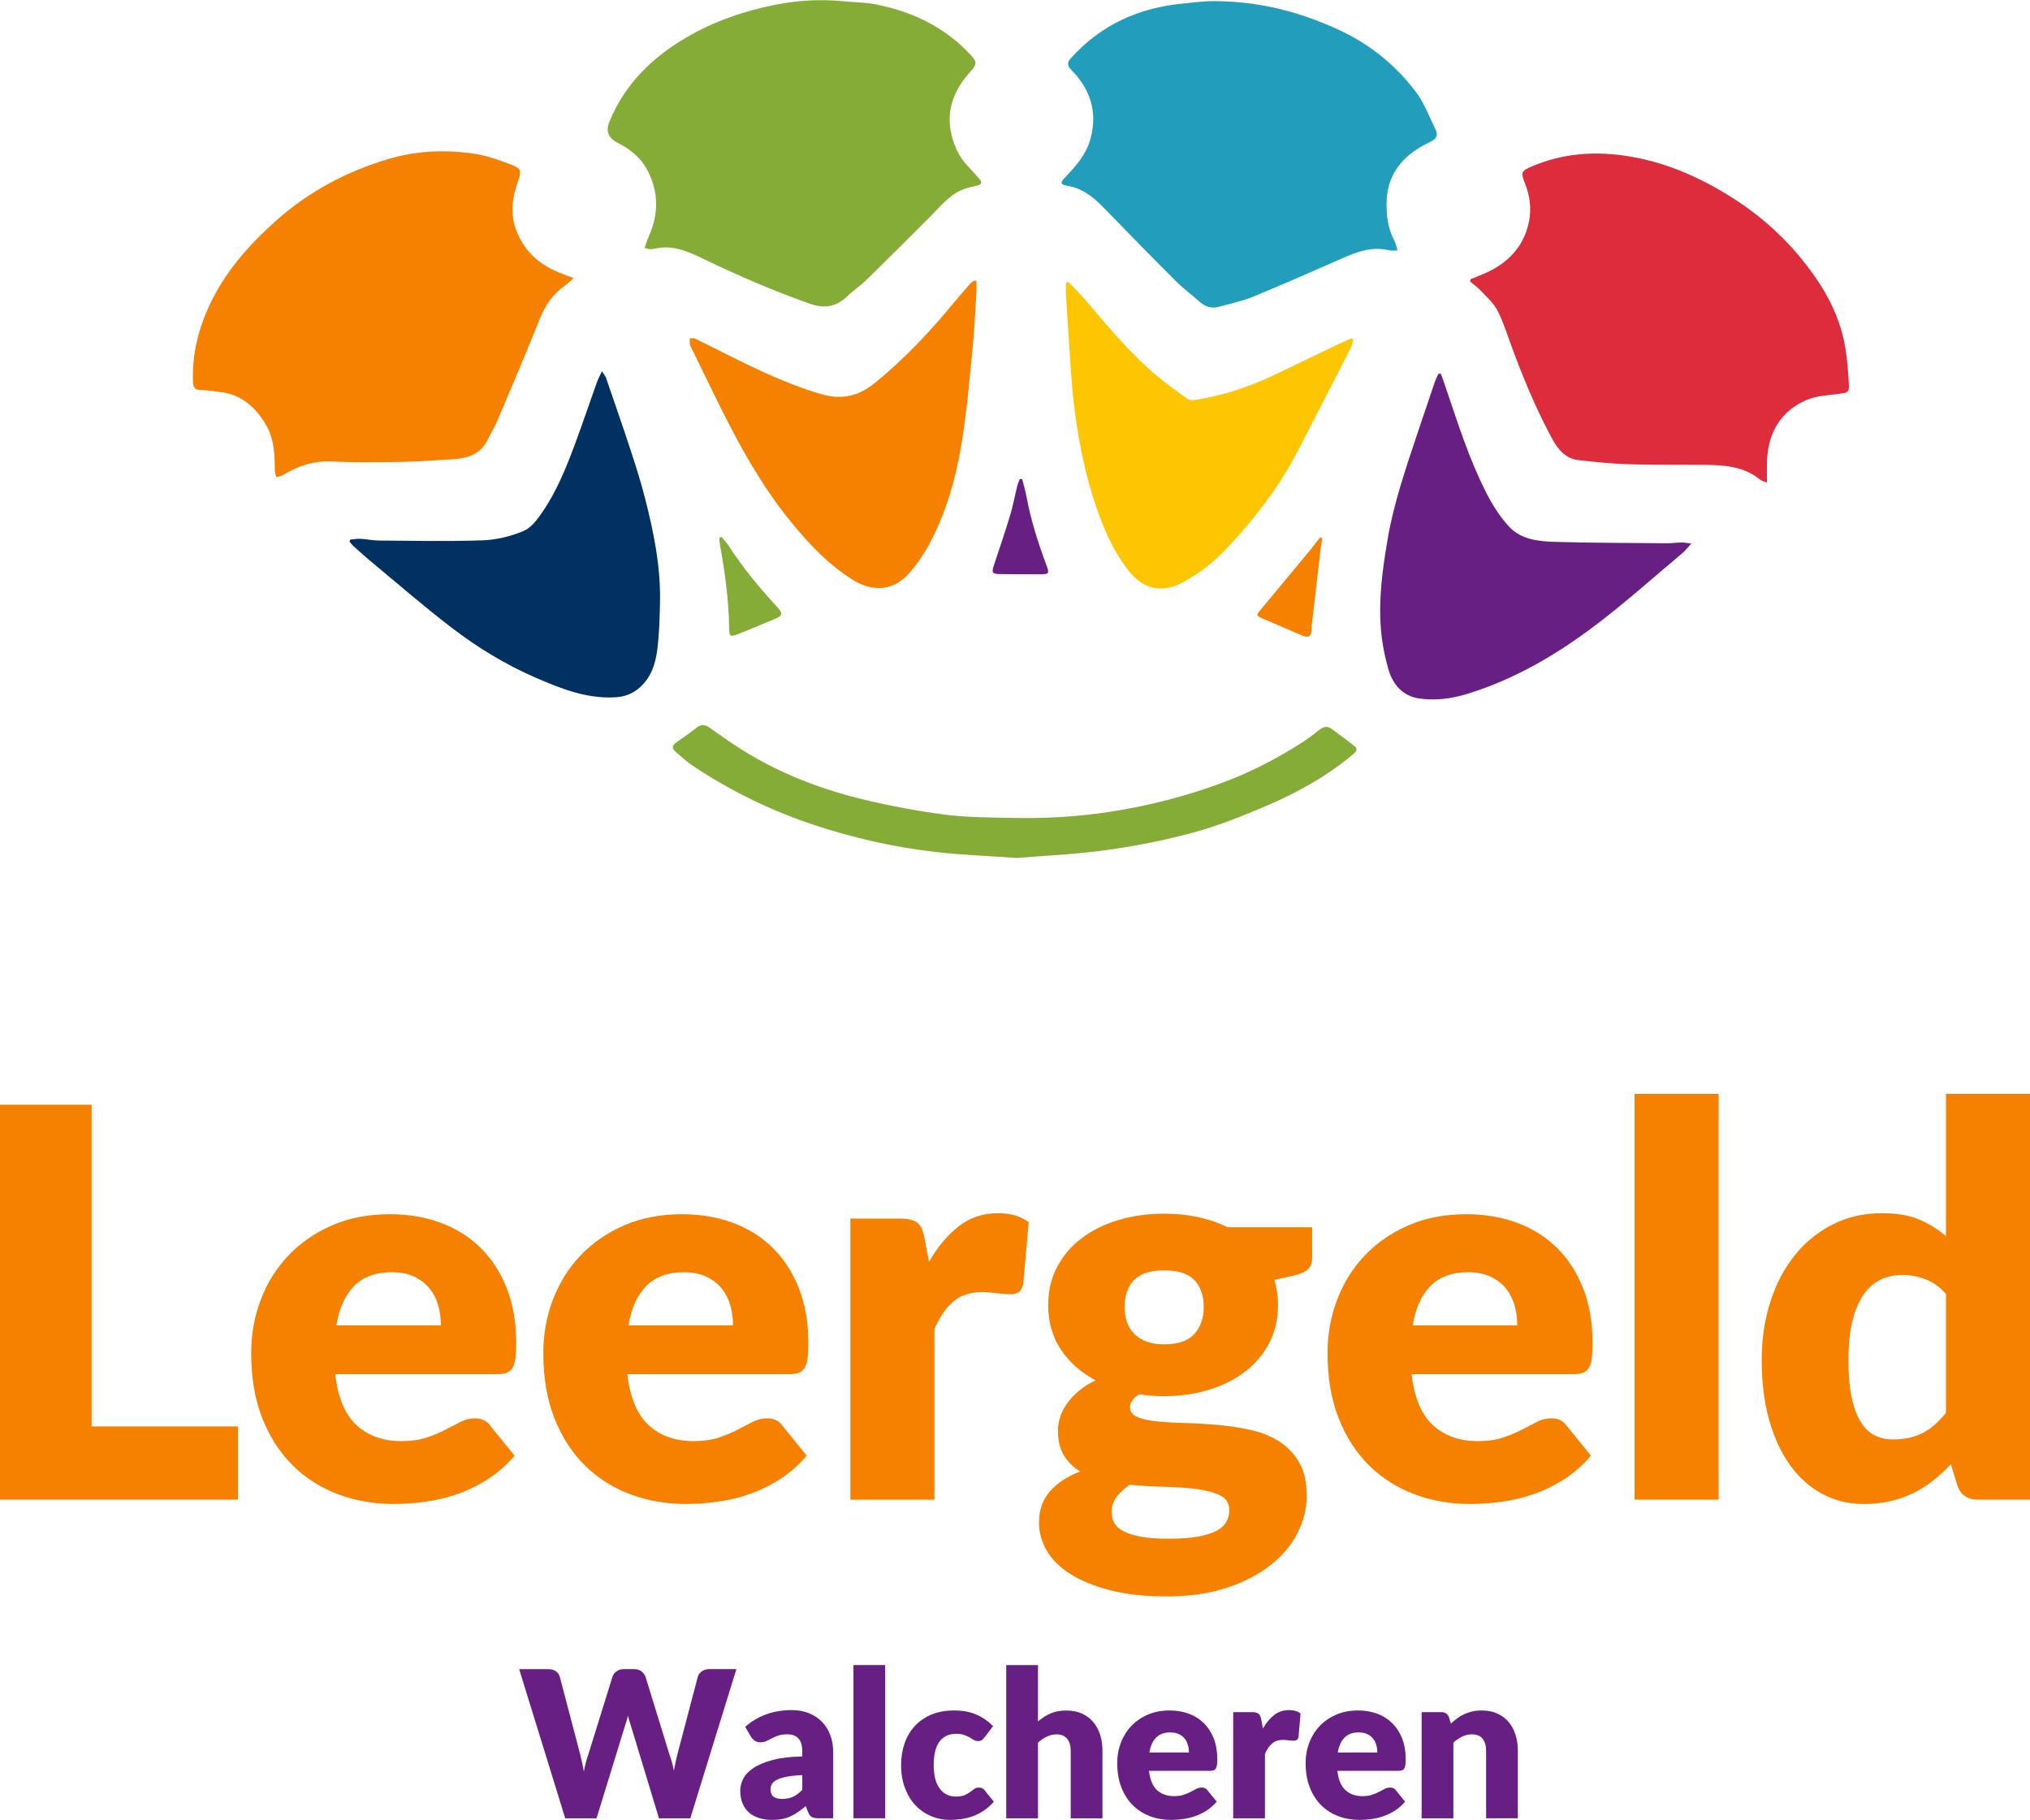 <?xml version="1.0" encoding="UTF-8"?>
<svg xmlns="http://www.w3.org/2000/svg" viewBox="0 0 708.66 635.38">
  <defs>
    <style>
      .cls-1 {
        fill: #003160;
      }

      .cls-2 {
        fill: #fdc600;
      }

      .cls-3 {
        fill: #f68100;
      }

      .cls-4 {
        fill: #671f84;
      }

      .cls-5 {
        fill: #84ac37;
      }

      .cls-6 {
        fill: #dd2c3b;
      }

      .cls-7 {
        fill: #229ebc;
      }
    </style>
  </defs>
  <g id="Locatienaam">
    <g>
      <path class="cls-4" d="M257.06,582.59l-16.08,52.06h-10.93l-9.79-32.26c-.19-.5-.37-1.05-.54-1.66-.17-.61-.33-1.24-.5-1.91-.17,.67-.33,1.3-.5,1.91-.17,.61-.35,1.16-.54,1.66l-9.93,32.26h-10.93l-16.08-52.06h10.15c1.05,0,1.92,.24,2.63,.71,.7,.48,1.16,1.11,1.38,1.89l7.15,27.15c.21,.86,.43,1.79,.64,2.8,.21,1.01,.43,2.07,.64,3.16,.43-2.24,.95-4.23,1.57-5.97l8.43-27.15c.21-.67,.67-1.27,1.38-1.8,.7-.54,1.55-.8,2.55-.8h3.57c1.05,0,1.89,.25,2.54,.73,.64,.49,1.13,1.11,1.46,1.88l8.36,27.15c.62,1.67,1.14,3.56,1.57,5.68,.19-1.07,.39-2.08,.59-3.02,.2-.94,.41-1.83,.62-2.66l7.15-27.15c.19-.69,.64-1.3,1.36-1.82,.71-.52,1.57-.79,2.57-.79h9.5Z"/>
      <path class="cls-4" d="M260.13,602.74c2.24-1.98,4.72-3.45,7.45-4.41,2.73-.96,5.65-1.45,8.77-1.45,2.24,0,4.26,.36,6.06,1.09,1.8,.73,3.32,1.74,4.57,3.04,1.25,1.3,2.21,2.84,2.88,4.63,.67,1.79,1,3.74,1,5.86v23.15h-5.07c-1.05,0-1.84-.14-2.38-.43s-.98-.88-1.34-1.79l-.79-2.04c-.93,.79-1.82,1.48-2.68,2.07-.86,.6-1.75,1.1-2.66,1.52-.92,.42-1.89,.73-2.93,.93s-2.19,.3-3.45,.3c-1.69,0-3.23-.22-4.61-.66-1.38-.44-2.55-1.09-3.52-1.95s-1.71-1.92-2.23-3.2c-.52-1.27-.79-2.75-.79-4.41,0-1.33,.33-2.69,1-4.05,.67-1.37,1.82-2.62,3.47-3.75,1.64-1.13,3.86-2.08,6.65-2.84,2.79-.76,6.3-1.19,10.54-1.29v-1.57c0-2.17-.45-3.73-1.34-4.7-.89-.96-2.16-1.45-3.8-1.45-1.31,0-2.38,.14-3.22,.43s-1.58,.61-2.23,.96c-.66,.36-1.29,.68-1.91,.96-.62,.29-1.36,.43-2.21,.43-.76,0-1.41-.19-1.93-.57-.52-.38-.95-.83-1.29-1.36l-2-3.47Zm19.94,16.83c-2.21,.1-4.04,.29-5.47,.57-1.43,.29-2.56,.64-3.39,1.07s-1.41,.92-1.73,1.46-.48,1.14-.48,1.79c0,1.26,.34,2.15,1.04,2.66,.69,.51,1.7,.77,3.04,.77,1.43,0,2.68-.25,3.75-.75s2.16-1.31,3.25-2.43v-5.14Z"/>
      <path class="cls-4" d="M309.01,581.16v53.48h-11.08v-53.48h11.08Z"/>
      <path class="cls-4" d="M343.73,606.38c-.33,.41-.66,.73-.96,.96s-.75,.36-1.32,.36-1.04-.13-1.48-.39c-.44-.26-.94-.55-1.48-.88-.55-.32-1.19-.61-1.93-.88s-1.66-.39-2.75-.39c-1.36,0-2.53,.25-3.52,.75-.99,.5-1.8,1.21-2.45,2.14-.64,.93-1.12,2.07-1.43,3.41-.31,1.35-.46,2.87-.46,4.56,0,3.55,.68,6.28,2.05,8.18,1.37,1.91,3.26,2.86,5.66,2.86,1.29,0,2.3-.16,3.05-.48,.75-.32,1.39-.68,1.91-1.07,.52-.39,1.01-.76,1.45-1.09,.44-.33,.99-.5,1.66-.5,.88,0,1.55,.32,2,.96l3.21,3.97c-1.14,1.31-2.35,2.38-3.61,3.2-1.26,.82-2.55,1.46-3.88,1.93-1.32,.46-2.65,.79-3.98,.96s-2.63,.27-3.89,.27c-2.26,0-4.42-.43-6.49-1.29-2.06-.86-3.87-2.1-5.43-3.73-1.56-1.63-2.8-3.64-3.71-6.02-.92-2.38-1.38-5.1-1.38-8.15,0-2.67,.4-5.16,1.2-7.49,.8-2.32,1.98-4.33,3.54-6.04,1.56-1.7,3.49-3.04,5.79-4.02s4.96-1.46,7.99-1.46,5.45,.46,7.65,1.39c2.19,.93,4.17,2.29,5.93,4.07l-2.93,3.89Z"/>
      <path class="cls-4" d="M362.35,600.85c1.33-1.14,2.78-2.07,4.34-2.77,1.56-.7,3.42-1.05,5.59-1.05,2.02,0,3.82,.35,5.38,1.05,1.56,.7,2.88,1.68,3.95,2.93,1.07,1.25,1.88,2.74,2.43,4.47,.55,1.73,.82,3.6,.82,5.63v23.54h-11.08v-23.54c0-1.81-.42-3.22-1.25-4.23-.83-1.01-2.06-1.52-3.68-1.52-1.21,0-2.35,.26-3.41,.77-1.06,.51-2.09,1.21-3.09,2.09v26.44h-11.08v-53.48h11.08v19.69Z"/>
      <path class="cls-4" d="M401.11,618.1c.36,3.1,1.3,5.34,2.82,6.73,1.52,1.39,3.49,2.09,5.89,2.09,1.29,0,2.39-.16,3.32-.46s1.76-.66,2.48-1.04c.73-.38,1.39-.73,2-1.04s1.25-.46,1.91-.46c.88,0,1.55,.32,2,.96l3.22,3.97c-1.14,1.31-2.38,2.38-3.7,3.2-1.32,.82-2.68,1.46-4.07,1.93-1.39,.46-2.79,.79-4.18,.96-1.39,.18-2.72,.27-3.98,.27-2.6,0-5.03-.42-7.31-1.27-2.27-.85-4.26-2.1-5.97-3.77-1.7-1.67-3.05-3.74-4.04-6.22-.99-2.48-1.48-5.36-1.48-8.65,0-2.48,.42-4.82,1.27-7.04s2.06-4.16,3.64-5.82c1.58-1.67,3.5-2.99,5.75-3.97s4.79-1.46,7.63-1.46c2.45,0,4.7,.38,6.73,1.14,2.04,.76,3.79,1.87,5.25,3.32s2.61,3.23,3.43,5.34c.82,2.11,1.23,4.5,1.23,7.16,0,.83-.04,1.51-.11,2.04-.07,.52-.2,.94-.39,1.25s-.45,.52-.77,.64-.73,.18-1.23,.18h-21.37Zm13.93-6.43c0-.88-.11-1.74-.34-2.57s-.6-1.58-1.11-2.23c-.51-.66-1.18-1.18-2.02-1.59s-1.85-.61-3.04-.61c-2.1,0-3.74,.6-4.93,1.8-1.19,1.2-1.98,2.94-2.36,5.2h13.79Z"/>
      <path class="cls-4" d="M440.87,603.31c1.14-2,2.46-3.57,3.95-4.72,1.49-1.14,3.2-1.71,5.13-1.71,1.67,0,3.02,.39,4.07,1.18l-.71,8.15c-.12,.52-.32,.88-.59,1.07s-.65,.29-1.12,.29c-.19,0-.44-.01-.75-.04s-.63-.05-.96-.09c-.33-.04-.67-.07-1.02-.11-.35-.04-.66-.05-.95-.05-1.62,0-2.91,.43-3.88,1.29s-1.78,2.05-2.45,3.57v22.51h-11.08v-37.05h6.57c.55,0,1.01,.05,1.38,.14,.37,.1,.68,.25,.93,.45s.44,.47,.57,.8c.13,.33,.24,.74,.34,1.21l.57,3.11Z"/>
      <path class="cls-4" d="M466.88,618.1c.36,3.1,1.3,5.34,2.82,6.73,1.52,1.39,3.49,2.09,5.89,2.09,1.29,0,2.39-.16,3.32-.46s1.76-.66,2.48-1.04c.73-.38,1.39-.73,2-1.04s1.25-.46,1.91-.46c.88,0,1.55,.32,2,.96l3.22,3.97c-1.14,1.31-2.38,2.38-3.7,3.2-1.32,.82-2.68,1.46-4.07,1.93-1.39,.46-2.79,.79-4.18,.96-1.39,.18-2.72,.27-3.98,.27-2.6,0-5.03-.42-7.31-1.27-2.27-.85-4.26-2.1-5.97-3.77-1.7-1.67-3.05-3.74-4.04-6.22-.99-2.48-1.48-5.36-1.48-8.65,0-2.48,.42-4.82,1.27-7.04s2.06-4.16,3.64-5.82c1.58-1.67,3.5-2.99,5.75-3.97s4.79-1.46,7.63-1.46c2.45,0,4.7,.38,6.73,1.14,2.04,.76,3.79,1.87,5.25,3.32s2.61,3.23,3.43,5.34c.82,2.11,1.23,4.5,1.23,7.16,0,.83-.04,1.51-.11,2.04-.07,.52-.2,.94-.39,1.25s-.45,.52-.77,.64-.73,.18-1.23,.18h-21.37Zm13.93-6.43c0-.88-.11-1.74-.34-2.57s-.6-1.58-1.11-2.23c-.51-.66-1.18-1.18-2.02-1.59s-1.85-.61-3.04-.61c-2.1,0-3.74,.6-4.93,1.8-1.19,1.2-1.98,2.94-2.36,5.2h13.79Z"/>
      <path class="cls-4" d="M506.5,601.6c.71-.67,1.45-1.29,2.21-1.86,.76-.57,1.58-1.05,2.45-1.45,.87-.39,1.81-.7,2.82-.93,1.01-.23,2.11-.34,3.31-.34,2.02,0,3.82,.35,5.38,1.05,1.56,.7,2.88,1.68,3.95,2.93,1.07,1.25,1.88,2.74,2.43,4.47,.55,1.73,.82,3.6,.82,5.63v23.54h-11.08v-23.54c0-1.81-.42-3.22-1.25-4.23-.83-1.01-2.06-1.52-3.68-1.52-1.21,0-2.35,.26-3.41,.77-1.06,.51-2.09,1.21-3.09,2.09v26.44h-11.08v-37.05h6.86c1.38,0,2.29,.62,2.71,1.86l.64,2.14Z"/>
    </g>
  </g>
  <g id="Logo">
    <path class="cls-5" d="M251.88,187.38c-.25,.12-.52,.23-.77,.35,.06,.78,.07,1.56,.21,2.32,1.77,9.77,3.12,19.6,3.24,29.56,.03,2.36,.47,2.73,2.66,1.87,4.28-1.67,8.51-3.48,12.76-5.23,3.34-1.37,3.53-2.02,1.13-4.61-6.17-6.64-11.87-13.64-16.81-21.25-.69-1.07-1.61-2.01-2.42-3"/>
    <path class="cls-5" d="M354.98,299.46c9.58-.8,20.72-1.27,31.72-2.81,10.19-1.42,20.37-3.47,30.29-6.18,8.48-2.31,16.74-5.64,24.85-9.09,11.02-4.7,21.49-10.48,30.72-18.28,1.27-1.07,1.32-1.89,.11-2.83-2.58-2-5.2-3.94-7.82-5.89-1.5-1.11-2.9-.71-4.27,.36-1.75,1.37-3.5,2.76-5.36,3.97-8.93,5.8-18.32,10.7-28.33,14.43-12.58,4.69-25.5,8.02-38.73,10.1-11.6,1.83-23.32,2.51-35.07,2.24-7.71-.17-15.48-.15-23.11-1.13-9.55-1.23-19.06-3.01-28.42-5.26-14.15-3.38-27.7-8.5-40.23-15.98-4.72-2.8-9.19-6.02-13.68-9.17-1.59-1.11-2.87-1.17-4.41,.01-2.34,1.81-4.76,3.53-7.2,5.23-1.52,1.06-1.44,2.15-.15,3.25,1.98,1.68,3.88,3.49,6.04,4.91,13.16,8.76,27.24,15.63,42.31,20.62,13.74,4.55,27.75,7.71,42.08,9.38,8.99,1.06,18.05,1.37,28.66,2.12"/>
    <path class="cls-5" d="M225.06,86.48c.6,.22,.86,.39,1.14,.4,.66,.04,1.37,.16,2,0,6.33-1.63,11.87,.83,17.31,3.45,12.18,5.89,24.56,11.24,37.33,15.72,5.07,1.78,9.22,1,13.03-2.73,2.01-1.98,4.43-3.51,6.45-5.48,7.42-7.26,14.8-14.57,22.12-21.94,3.97-3.97,7.43-8.57,13.15-10.27,1.2-.36,2.46-.56,3.68-.89,1.4-.37,1.66-1.12,.67-2.23-1.34-1.49-2.64-3.02-4.03-4.47-2.98-3.09-4.73-6.87-5.72-10.93-2.12-8.66,.92-15.89,6.69-22.24,2.2-2.41,2.18-3.29,.01-5.64-9.06-9.84-20.51-15.26-33.44-17.75-3.69-.71-7.52-.67-11.29-1.05-7.89-.79-15.8-.29-23.49,1.23-10.8,2.13-21.23,5.7-30.82,11.27-12.05,7-21.65,16.31-27.07,29.44q-2.06,4.98,2.7,7.39c4.4,2.23,8.16,5.16,10.51,9.61,4.06,7.72,3.96,15.51,.4,23.36-.53,1.18-.88,2.44-1.34,3.73"/>
    <path class="cls-6" d="M513.35,97.46c1.55-.63,3.11-1.23,4.65-1.89,8.2-3.53,13.94-9.29,15.76-18.23,.92-4.51,.32-9-1.4-13.33-1.55-3.89-1.28-4.36,2.55-5.98,10.33-4.38,21.06-5.28,32.09-3.71,13.55,1.92,25.77,7.2,37.29,14.42,12.65,7.94,23.09,18.13,31.17,30.65,4.27,6.64,7.37,13.94,8.7,21.79,.72,4.28,1.04,8.65,1.27,13,.15,2.73-.43,2.87-3.04,3.22-4.02,.54-8.31,.71-11.92,2.29-8.73,3.82-13.02,11.1-13.59,20.54-.15,2.57-.03,5.15-.04,8.23-1.16-.49-1.9-.63-2.4-1.04-5.94-4.88-13.07-5.12-20.23-5.18-8.61-.07-17.23,.06-25.83-.21-5.77-.18-11.54-.77-17.28-1.42-4.71-.53-7.33-3.89-9.4-7.73-5.72-10.61-10.29-21.72-14.41-33.04-1.42-3.9-2.67-7.92-4.6-11.56-1.34-2.54-3.66-4.58-5.67-6.74-1.14-1.21-2.52-2.2-3.81-3.27,.05-.27,.1-.54,.15-.81"/>
    <path class="cls-3" d="M200.28,97.07c-1.35,1.17-2.12,1.95-3,2.56-4.23,2.94-6.93,6.91-8.85,11.69-4.83,12.06-9.93,24-14.98,35.96-.87,2.05-2.14,3.92-3.07,5.94-2.47,5.32-7.1,6.77-12.4,7.07-5.7,.34-11.4,.83-17.11,.92-8.38,.14-16.78,.26-25.14-.13-6.25-.29-11.68,1.5-16.85,4.69-.71,.43-1.6,.53-2.4,.8-.2-.83-.55-1.67-.55-2.5,.01-5.54-.24-11.07-3.18-15.96-3.57-5.96-8.41-10.35-15.68-11.26-2.28-.28-4.55-.68-6.83-.69-2.16,0-2.83-.9-2.89-2.93-.31-9.4,1.85-18.28,5.79-26.71,5.4-11.57,13.63-20.91,23.09-29.37,11.41-10.2,24.53-17.18,39.06-21.57,9.48-2.87,19.16-3.37,29.05-2.11,4.96,.63,9.49,2.23,14.06,3.97,3.35,1.27,3.77,2.09,2.52,5.54-2.06,5.65-2.89,11.39-.77,17.19,2.6,7.1,7.67,11.86,14.54,14.77,1.61,.68,3.27,1.25,5.59,2.14"/>
    <path class="cls-7" d="M487.88,87.41c-1.23,0-2.13,.16-2.94-.04-6.05-1.52-11.4,.61-16.76,2.96-10.2,4.46-20.38,8.99-30.68,13.21-3.82,1.56-7.94,2.41-11.94,3.52-2.38,.66-4.54,.2-6.45-1.47-2.96-2.59-6.13-4.96-8.9-7.73-8.47-8.45-16.79-17.02-25.14-25.59-3.54-3.63-7.38-6.6-12.61-7.46-2.32-.37-2.39-1.08-.67-2.87,3.72-3.88,7.27-7.84,8.8-13.2,2.44-8.57,.61-16.13-5.17-22.81-.59-.68-1.26-1.27-1.83-1.95-1.01-1.2-.96-2.33,.13-3.55,10.62-11.83,24.02-17.85,39.7-19.23,3.03-.27,6.05-.74,9.08-.78,15.97-.24,31.04,3.48,45.43,10.27,10.57,4.98,19.4,12.16,26.35,21.4,2.98,3.96,4.77,8.85,6.97,13.38,.81,1.66,.15,2.98-1.55,3.83-1.78,.9-3.6,1.79-5.25,2.91-6.53,4.36-10.22,10.31-10.4,18.35-.11,4.77,.5,9.32,2.76,13.58,.47,.88,.64,1.91,1.07,3.28"/>
    <path class="cls-1" d="M122.23,188.35c1.2-.1,2.4-.35,3.59-.29,2.21,.12,4.41,.61,6.62,.61,12.03,.08,24.08,.35,36.1-.08,4.78-.17,9.75-1.38,14.17-3.23,2.7-1.11,4.9-4.07,6.66-6.65,4.94-7.21,8.21-15.29,11.25-23.43,2.69-7.22,5.14-14.53,7.74-21.8,.41-1.16,1.02-2.26,1.78-3.91,.66,1.06,1.19,1.65,1.42,2.33,2.95,8.55,5.93,17.11,8.74,25.7,1.8,5.49,3.54,11.02,4.96,16.62,2.96,11.65,5.37,23.43,5.15,35.55-.1,5.7-.26,11.43-.97,17.08-.62,4.87-2.15,9.57-6.05,13.07-2.42,2.17-5.19,3.25-8.45,3.45-9.99,.62-18.94-2.94-27.82-6.78-10.54-4.56-20.33-10.52-29.41-17.47-9.43-7.2-18.39-14.99-27.52-22.57-2.35-1.93-4.6-3.98-6.87-6-.47-.43-.85-.98-1.27-1.47,.05-.25,.11-.5,.16-.74"/>
    <path class="cls-4" d="M503.02,130.5c.48,1.36,.98,2.72,1.45,4.09,4.29,12.57,8.23,25.3,14.26,37.18,2.19,4.33,4.85,8.6,8.14,12.1,4.18,4.48,10.31,5.11,16.11,5.27,12.92,.35,25.85,.37,38.78,.48,1.77,.01,3.55-.25,5.33-.28,.85-.02,1.71,.18,3.32,.39-1.33,1.44-2.13,2.54-3.15,3.38-10.07,8.44-19.87,17.22-30.33,25.14-13.61,10.31-28.28,18.89-44.76,23.95-5.55,1.71-11.3,2.42-16.96,1.56-5.32-.82-8.86-4.66-10.38-9.7-1.35-4.51-2.3-9.23-2.71-13.92-.97-10.86,.5-21.56,2.35-32.27,2.11-12.21,6.11-23.83,9.98-35.51,2.11-6.34,4.25-12.67,6.41-18.99,.35-1.01,.87-1.96,1.3-2.94,.3,.02,.58,.04,.86,.07"/>
    <path class="cls-3" d="M340.87,98.08c0,1.34,.07,2.68-.02,4-.4,6.51-.67,13.04-1.33,19.54-1.1,11.05-2.03,22.16-3.82,33.11-2.01,12.24-5.41,24.21-11.32,35.24-1.87,3.51-4.22,6.84-6.8,9.87-5.47,6.41-12.88,7.02-20.22,2.34-8.4-5.35-15.05-12.45-21.28-20.07-12.67-15.51-21.41-33.29-30.06-51.15-1.52-3.14-3.06-6.27-4.6-9.4-.23-.46-.52-.94-.6-1.43-.09-.69,0-1.39,.01-2.09,.63,.05,1.35-.05,1.9,.2,3.08,1.47,6.13,3.02,9.18,4.55,11.28,5.68,22.61,11.24,34.81,14.79,6.88,2,12.77,.83,18.47-3.75,10.3-8.29,19.25-17.84,27.63-27.98,1.89-2.29,3.84-4.53,5.79-6.76,.41-.47,.99-.79,1.49-1.18,.25,.05,.51,.12,.76,.18"/>
    <path class="cls-2" d="M372.94,98.38c2.09,2.22,4.28,4.36,6.26,6.67,7.56,8.87,14.99,17.86,23.88,25.47,3.59,3.08,7.47,5.82,11.3,8.61,.63,.45,1.68,.65,2.48,.52,9.3-1.43,18.21-4.22,26.72-8.2,8.01-3.75,15.93-7.65,23.9-11.46,1.42-.69,2.9-1.27,4.36-1.9,.18,.17,.36,.33,.54,.5-.22,.86-.31,1.8-.71,2.58-6.18,12.08-12.36,24.18-18.61,36.23-6.48,12.46-14.91,23.5-24.53,33.72-4.54,4.83-9.56,8.86-15.34,12-7.63,4.14-14.13,2.69-19.42-4.19-6.03-7.84-9.55-16.87-12.44-26.2-3.24-10.45-5.19-21.18-6.48-32.01-.95-8.02-1.27-16.11-1.85-24.17-.33-4.51-.6-9.02-.86-13.54-.08-1.42,0-2.86,0-4.29,.26-.12,.54-.23,.81-.35"/>
    <path class="cls-3" d="M461.58,187.9c-.21,1.41-.45,2.83-.62,4.25-1.02,8.67-2.02,17.34-3.02,26.02-.05,.43-.01,.89-.03,1.33-.2,2.77-1.01,3.31-3.54,2.23-4.58-1.94-9.13-3.91-13.7-5.88-2.19-.94-2.15-1.2-.55-3.08,5.81-6.91,11.56-13.89,17.31-20.85,1.18-1.43,2.28-2.92,3.41-4.4,.25,.13,.49,.25,.74,.38"/>
    <path class="cls-4" d="M356.84,167.23c.51,2.05,1.13,4.08,1.51,6.15,1.54,8.33,4.13,16.35,7.09,24.26,.92,2.45,.67,2.79-2.05,2.8-4.82,.02-9.63-.02-14.46-.07-2.52-.03-2.8-.53-1.99-2.99,1.95-5.9,3.96-11.78,5.75-17.73,1-3.33,1.61-6.76,2.45-10.13,.19-.8,.57-1.56,.87-2.34,.27,.02,.55,.03,.82,.05"/>
    <path class="cls-3" d="M83.06,497.89v25.54H0v-137.84H31.98v112.29h51.09Z"/>
    <path class="cls-3" d="M117.02,479.63c.95,8.2,3.44,14.14,7.47,17.83,4.03,3.69,9.24,5.54,15.61,5.54,3.4,0,6.34-.41,8.8-1.23,2.46-.82,4.65-1.73,6.58-2.74,1.92-1.01,3.69-1.92,5.3-2.75,1.61-.82,3.3-1.23,5.06-1.23,2.33,0,4.1,.85,5.3,2.55l8.51,10.5c-3.03,3.47-6.29,6.29-9.79,8.47-3.5,2.18-7.1,3.88-10.78,5.11-3.69,1.23-7.38,2.08-11.07,2.55-3.69,.47-7.21,.71-10.55,.71-6.88,0-13.33-1.12-19.35-3.36-6.02-2.24-11.29-5.56-15.8-9.98-4.51-4.41-8.07-9.9-10.69-16.46-2.62-6.56-3.93-14.19-3.93-22.9,0-6.56,1.12-12.77,3.36-18.63,2.24-5.86,5.45-11.01,9.65-15.42,4.19-4.41,9.27-7.91,15.23-10.5,5.96-2.59,12.69-3.88,20.2-3.88,6.5,0,12.44,1.01,17.83,3.03,5.39,2.02,10.03,4.95,13.91,8.8,3.88,3.85,6.91,8.56,9.08,14.14,2.18,5.58,3.26,11.91,3.26,18.97,0,2.21-.09,4.01-.28,5.39-.19,1.39-.54,2.49-1.04,3.31-.51,.82-1.18,1.39-2.03,1.7-.85,.32-1.94,.47-3.26,.47h-56.57Zm36.9-17.03c0-2.33-.3-4.6-.9-6.81-.6-2.21-1.58-4.18-2.93-5.91-1.36-1.73-3.14-3.14-5.35-4.21-2.21-1.07-4.89-1.61-8.04-1.61-5.55,0-9.9,1.59-13.06,4.78-3.15,3.18-5.23,7.77-6.24,13.76h36.52Z"/>
    <path class="cls-3" d="M219,479.63c.95,8.2,3.44,14.14,7.47,17.83,4.03,3.69,9.24,5.54,15.61,5.54,3.4,0,6.34-.41,8.8-1.23,2.46-.82,4.65-1.73,6.58-2.74,1.92-1.01,3.69-1.92,5.3-2.75,1.61-.82,3.3-1.23,5.06-1.23,2.34,0,4.1,.85,5.3,2.55l8.51,10.5c-3.03,3.47-6.29,6.29-9.79,8.47-3.5,2.18-7.09,3.88-10.78,5.11-3.69,1.23-7.38,2.08-11.07,2.55-3.69,.47-7.21,.71-10.55,.71-6.88,0-13.33-1.12-19.35-3.36-6.02-2.24-11.29-5.56-15.8-9.98-4.51-4.41-8.07-9.9-10.69-16.46-2.62-6.56-3.93-14.19-3.93-22.9,0-6.56,1.12-12.77,3.36-18.63,2.24-5.86,5.45-11.01,9.65-15.42,4.19-4.41,9.27-7.91,15.23-10.5,5.96-2.59,12.69-3.88,20.2-3.88,6.5,0,12.44,1.01,17.83,3.03,5.39,2.02,10.03,4.95,13.91,8.8,3.88,3.85,6.9,8.56,9.08,14.14,2.18,5.58,3.26,11.91,3.26,18.97,0,2.21-.09,4.01-.28,5.39-.19,1.39-.54,2.49-1.04,3.31-.51,.82-1.18,1.39-2.03,1.7s-1.94,.47-3.26,.47h-56.57Zm36.9-17.03c0-2.33-.3-4.6-.9-6.81-.6-2.21-1.58-4.18-2.93-5.91-1.36-1.73-3.14-3.14-5.35-4.21-2.21-1.07-4.89-1.61-8.04-1.61-5.55,0-9.9,1.59-13.06,4.78s-5.23,7.77-6.24,13.76h36.52Z"/>
    <path class="cls-3" d="M324.29,440.47c3.03-5.3,6.51-9.46,10.45-12.49,3.94-3.03,8.47-4.54,13.58-4.54,4.41,0,8.01,1.04,10.79,3.12l-1.89,21.57c-.32,1.39-.84,2.33-1.56,2.84-.72,.51-1.72,.76-2.98,.76-.51,0-1.17-.03-1.99-.09-.82-.06-1.67-.14-2.55-.24s-1.79-.19-2.7-.28c-.92-.09-1.75-.14-2.51-.14-4.29,0-7.71,1.14-10.26,3.4-2.56,2.27-4.72,5.43-6.48,9.46v59.6h-29.33v-98.11h17.41c1.45,0,2.66,.13,3.64,.38,.98,.25,1.8,.65,2.46,1.18,.66,.54,1.16,1.25,1.51,2.13,.35,.89,.65,1.96,.9,3.22l1.51,8.23Z"/>
    <path class="cls-3" d="M458.06,428.36v10.69c0,1.64-.46,2.93-1.37,3.88-.92,.94-2.48,1.67-4.68,2.18l-7.09,1.61c.38,1.39,.68,2.81,.9,4.26,.22,1.45,.33,2.97,.33,4.54,0,4.92-1.03,9.34-3.07,13.24-2.05,3.91-4.86,7.24-8.42,9.98-3.56,2.74-7.78,4.86-12.63,6.34-4.86,1.48-10.06,2.22-15.61,2.22-1.51,0-2.99-.05-4.45-.14-1.45-.09-2.87-.27-4.26-.52-2.14,1.32-3.22,2.81-3.22,4.44s.88,2.83,2.65,3.55c1.77,.73,4.1,1.23,7,1.51,2.9,.28,6.2,.47,9.89,.57,3.69,.1,7.46,.32,11.3,.66,3.85,.35,7.62,.93,11.3,1.75,3.69,.82,6.98,2.15,9.89,3.97,2.9,1.83,5.23,4.27,7,7.33s2.65,6.95,2.65,11.68c0,4.42-1.08,8.74-3.22,12.96-2.14,4.22-5.3,7.98-9.46,11.26-4.16,3.28-9.27,5.91-15.33,7.9s-12.99,2.98-20.81,2.98-14.33-.73-19.91-2.18c-5.58-1.45-10.22-3.36-13.91-5.72-3.69-2.36-6.42-5.09-8.18-8.18-1.77-3.09-2.65-6.31-2.65-9.65,0-4.35,1.26-7.98,3.78-10.88,2.52-2.9,6.06-5.23,10.6-7-2.4-1.45-4.29-3.31-5.68-5.58-1.39-2.27-2.08-5.21-2.08-8.8,0-1.45,.25-2.98,.76-4.59,.51-1.61,1.31-3.18,2.41-4.73,1.1-1.55,2.48-3.01,4.11-4.4,1.64-1.39,3.6-2.62,5.87-3.69-5.11-2.71-9.15-6.29-12.11-10.74-2.97-4.45-4.44-9.63-4.44-15.56,0-4.92,1.04-9.35,3.12-13.29,2.08-3.94,4.93-7.29,8.56-10.03,3.63-2.74,7.9-4.86,12.82-6.34,4.92-1.48,10.25-2.22,15.99-2.22,8.33,0,15.7,1.58,22.14,4.73h29.52Zm-28.95,98.67c0-2.34-1.04-4.02-3.12-5.06-2.08-1.04-4.79-1.78-8.13-2.22-3.35-.44-7.08-.71-11.21-.8-4.13-.1-8.25-.33-12.34-.71-1.83,1.26-3.33,2.67-4.5,4.21-1.17,1.54-1.75,3.29-1.75,5.25,0,1.39,.3,2.65,.9,3.79,.6,1.14,1.65,2.11,3.17,2.93,1.51,.82,3.55,1.47,6.1,1.94,2.55,.47,5.79,.71,9.7,.71,4.22,0,7.7-.25,10.41-.76,2.71-.51,4.87-1.2,6.48-2.08,1.61-.89,2.73-1.94,3.36-3.17s.95-2.57,.95-4.02Zm-22.7-57.81c4.86,0,8.37-1.21,10.55-3.64,2.18-2.43,3.26-5.56,3.26-9.41s-1.09-7.09-3.26-9.37c-2.18-2.27-5.69-3.4-10.55-3.4s-8.37,1.13-10.55,3.4c-2.18,2.27-3.26,5.39-3.26,9.37,0,1.89,.27,3.63,.8,5.2,.54,1.58,1.37,2.95,2.51,4.11,1.13,1.17,2.57,2.08,4.3,2.75,1.73,.66,3.8,.99,6.2,.99Z"/>
    <path class="cls-3" d="M492.78,479.63c.94,8.2,3.44,14.14,7.47,17.83,4.03,3.69,9.23,5.54,15.61,5.54,3.4,0,6.34-.41,8.8-1.23,2.46-.82,4.65-1.73,6.57-2.74,1.93-1.01,3.69-1.92,5.3-2.75,1.61-.82,3.3-1.23,5.06-1.23,2.33,0,4.1,.85,5.3,2.55l8.51,10.5c-3.03,3.47-6.29,6.29-9.79,8.47-3.5,2.18-7.09,3.88-10.78,5.11-3.69,1.23-7.38,2.08-11.07,2.55-3.69,.47-7.21,.71-10.55,.71-6.88,0-13.32-1.12-19.35-3.36-6.02-2.24-11.29-5.56-15.8-9.98-4.51-4.41-8.08-9.9-10.69-16.46-2.62-6.56-3.93-14.19-3.93-22.9,0-6.56,1.12-12.77,3.36-18.63,2.24-5.86,5.45-11.01,9.65-15.42,4.19-4.41,9.27-7.91,15.23-10.5,5.96-2.59,12.69-3.88,20.2-3.88,6.5,0,12.44,1.01,17.83,3.03,5.39,2.02,10.03,4.95,13.91,8.8,3.88,3.85,6.9,8.56,9.08,14.14,2.18,5.58,3.26,11.91,3.26,18.97,0,2.21-.1,4.01-.28,5.39-.19,1.39-.54,2.49-1.04,3.31-.51,.82-1.18,1.39-2.03,1.7s-1.94,.47-3.26,.47h-56.57Zm36.89-17.03c0-2.33-.3-4.6-.9-6.81-.6-2.21-1.58-4.18-2.93-5.91-1.36-1.73-3.14-3.14-5.35-4.21-2.21-1.07-4.89-1.61-8.04-1.61-5.55,0-9.91,1.59-13.06,4.78-3.15,3.18-5.23,7.77-6.24,13.76h36.51Z"/>
    <path class="cls-3" d="M599.96,381.81v141.62h-29.33v-141.62h29.33Z"/>
    <path class="cls-3" d="M708.66,381.81v141.62h-18.16c-3.66,0-6.06-1.64-7.19-4.92l-2.27-7.47c-1.95,2.08-4.01,3.97-6.15,5.68-2.14,1.7-4.46,3.17-6.95,4.4-2.49,1.23-5.17,2.18-8.04,2.84-2.87,.66-5.98,.99-9.32,.99-5.11,0-9.84-1.14-14.19-3.4-4.35-2.27-8.1-5.55-11.26-9.84-3.15-4.29-5.63-9.54-7.43-15.75-1.8-6.21-2.7-13.29-2.7-21.24,0-7.31,1.01-14.11,3.03-20.39,2.02-6.28,4.88-11.7,8.56-16.27,3.69-4.57,8.12-8.15,13.29-10.74,5.17-2.59,10.88-3.88,17.12-3.88,5.11,0,9.4,.73,12.87,2.18,3.47,1.45,6.62,3.4,9.46,5.86v-49.67h29.33Zm-29.33,69.82c-2.21-2.46-4.6-4.18-7.19-5.15-2.59-.98-5.3-1.47-8.14-1.47s-5.2,.54-7.47,1.61c-2.27,1.07-4.24,2.79-5.91,5.15-1.67,2.36-2.98,5.44-3.92,9.22-.95,3.79-1.42,8.36-1.42,13.72s.38,9.53,1.13,13.05c.76,3.54,1.81,6.39,3.17,8.56,1.36,2.18,2.98,3.74,4.87,4.68,1.89,.94,4.01,1.42,6.34,1.42,2.14,0,4.08-.2,5.82-.61,1.73-.41,3.32-.99,4.78-1.75,1.45-.76,2.82-1.72,4.11-2.89,1.29-1.16,2.57-2.51,3.83-4.02v-41.53Z"/>
  </g>
</svg>